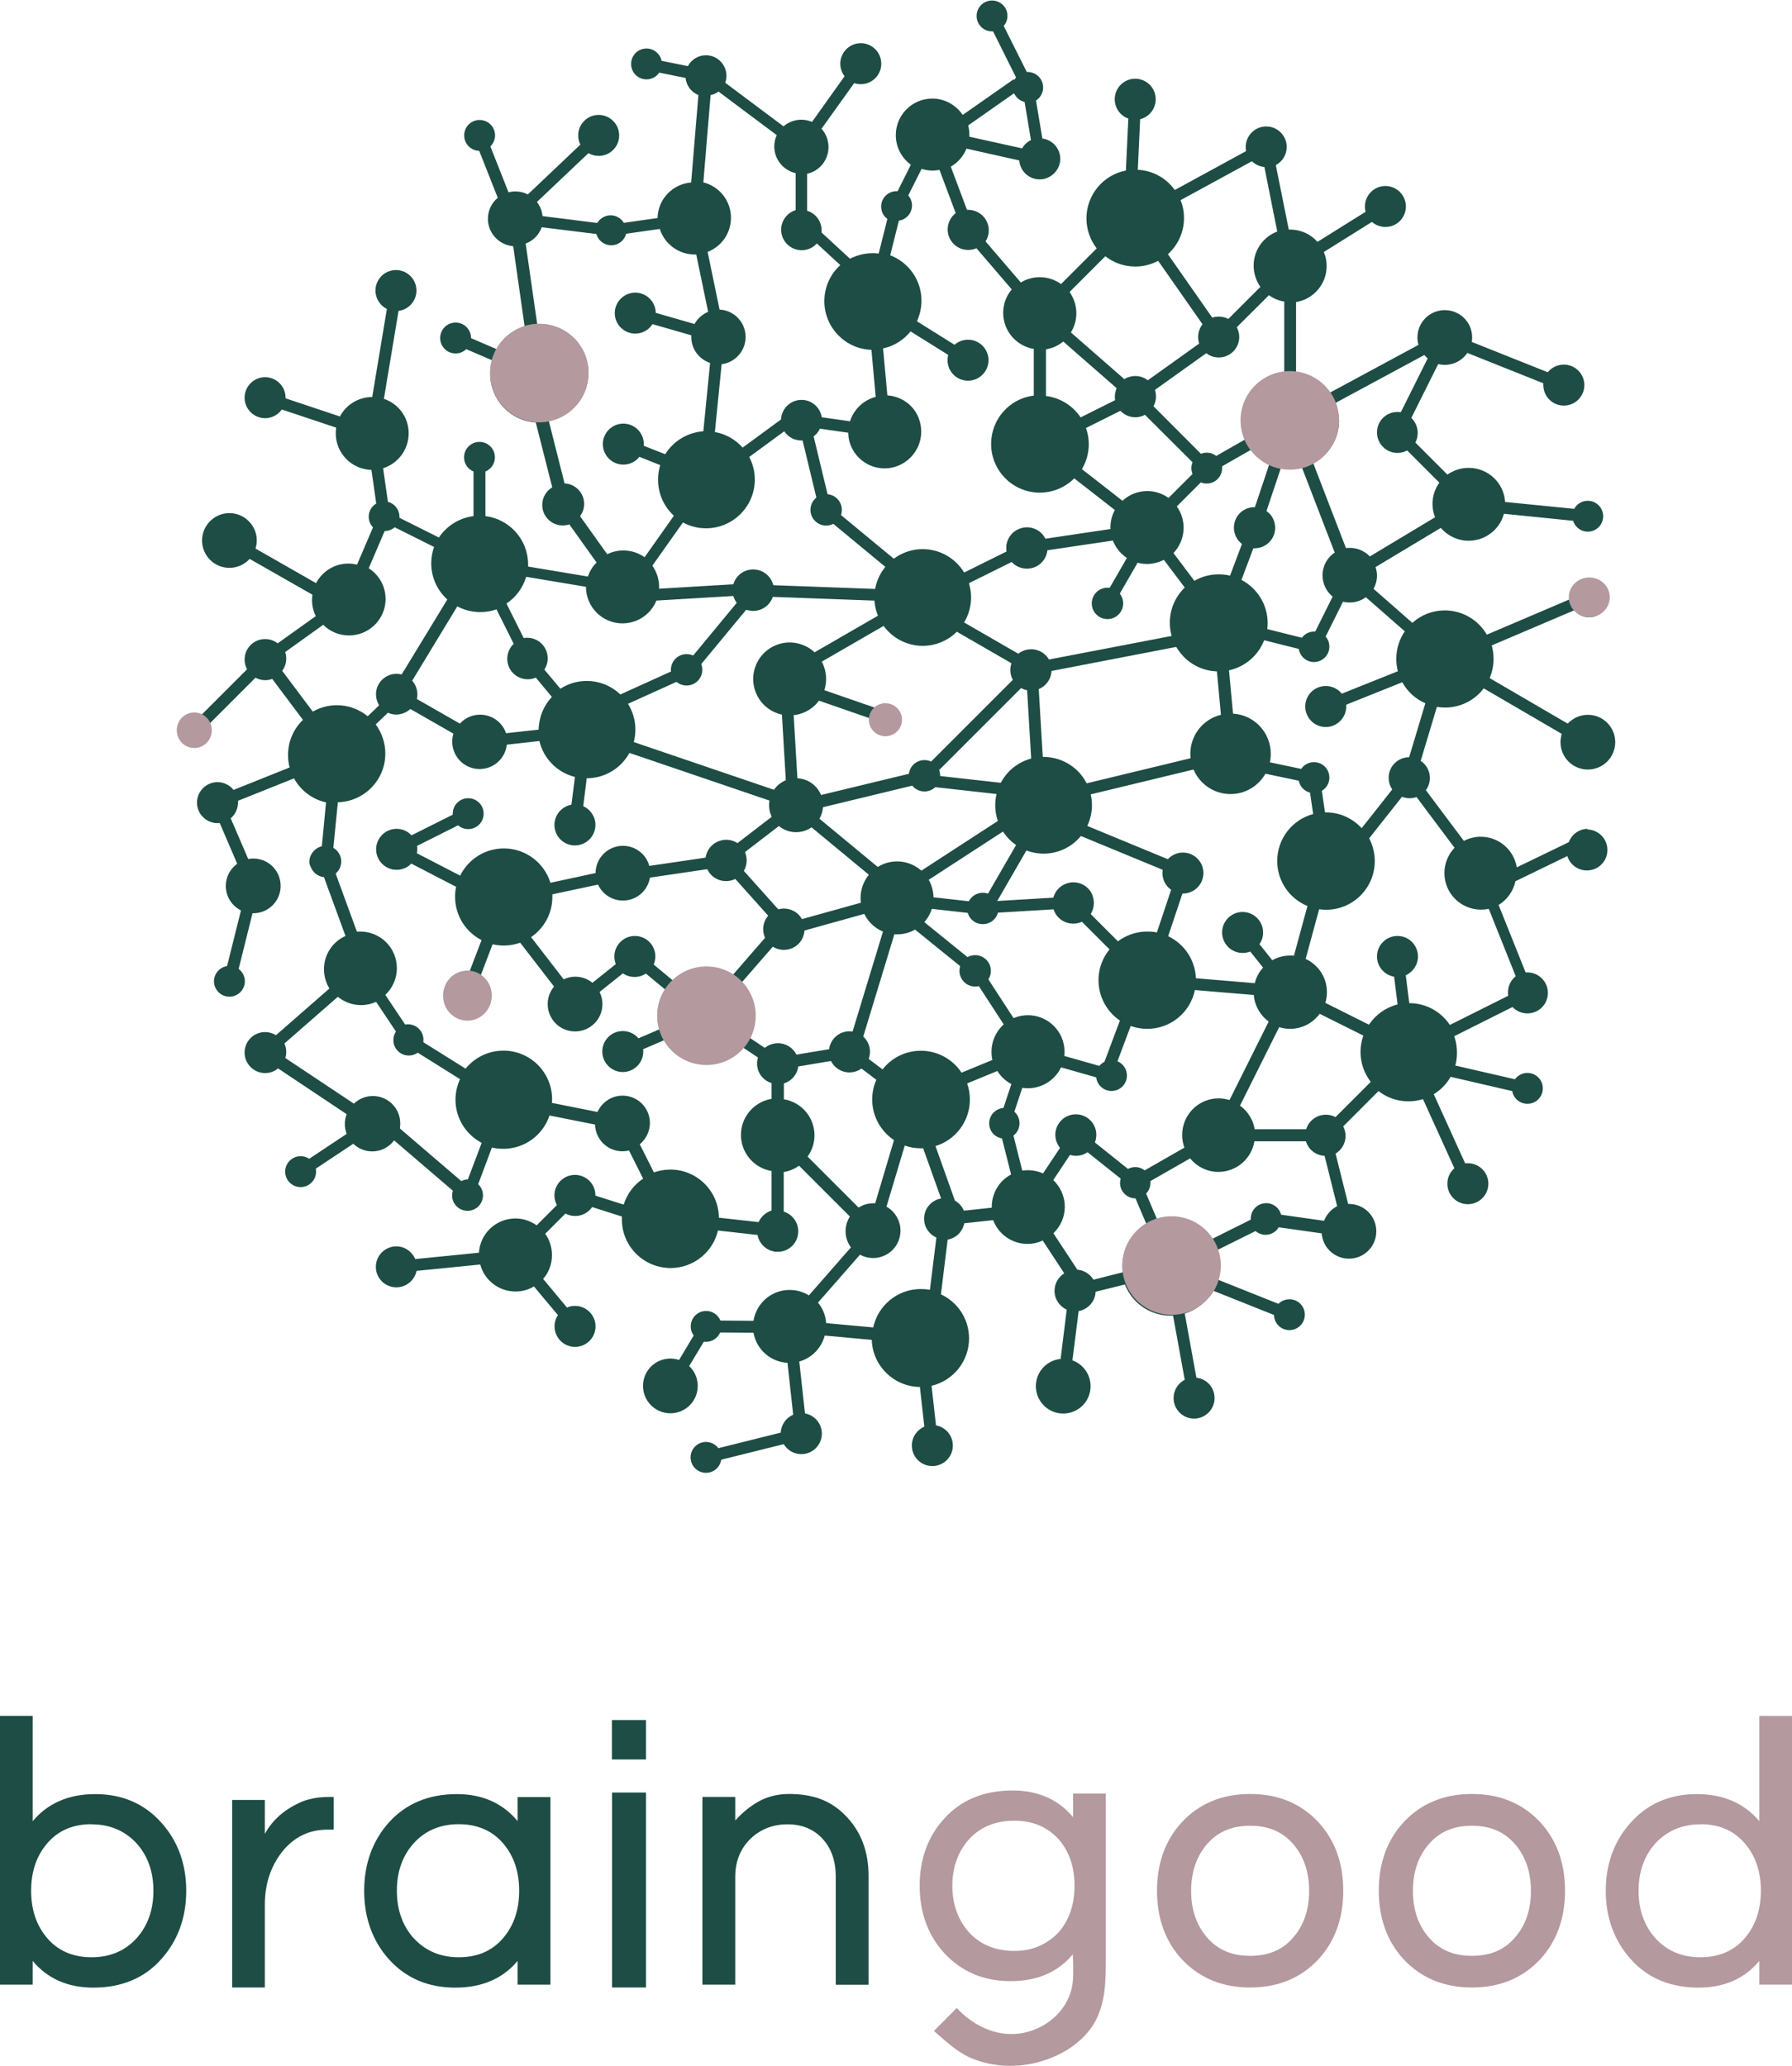 <svg viewBox="0 0 138.17 159.27" xmlns="http://www.w3.org/2000/svg" data-name="Layer 1" id="Layer_1">
  <defs>
    <style>
      .cls-1 {
        fill: #b4999e;
      }

      .cls-2 {
        fill: #1d4d44;
      }
    </style>
  </defs>
  <path d="M116.86,75.27c-.36.29-.59.74-.59,1.24,0,.09,0,.18.02.26l-4.5,2.25c-.67-1.01-1.82-1.68-3.13-1.68h0l-.27-2.15c.55-.25.94-.8.94-1.45,0-.88-.71-1.58-1.58-1.58s-1.58.71-1.58,1.58c0,.78.57,1.43,1.32,1.56l.27,2.14c-.92.23-1.7.8-2.21,1.56l-3.36-1.68c.08-.26.12-.54.12-.83,0-1.14-.67-2.11-1.64-2.56l1.04-3.83c.17.02.35.04.54.04,2.07,0,3.75-1.68,3.75-3.75,0-.63-.16-1.23-.43-1.76l2.53-3.2c.18.07.37.11.58.11.19,0,.37-.03.54-.09l2.93,3.91c-.48.51-.78,1.19-.78,1.95,0,1.56,1.26,2.82,2.82,2.82.21,0,.41-.02.6-.06l2.08,5.2ZM102.98,86.13c-.22-.12-.48-.19-.75-.19-.71,0-1.32.47-1.52,1.12h-3.97c-.12-.75-.54-1.39-1.13-1.82l3.02-6.05c.26.08.54.13.84.13.94,0,1.77-.46,2.28-1.16l3.37,1.68c-.14.39-.22.81-.22,1.26,0,.87.3,1.67.79,2.31l-2.72,2.72ZM103.12,92.98c-.47.24-.84.65-1.03,1.14l-3.31-.47c-.13-.51-.59-.89-1.15-.89-.66,0-1.19.53-1.19,1.19,0,.02,0,.05,0,.08l-3.04,1.52c-.67-1.01-1.82-1.68-3.13-1.68-.36,0-.71.05-1.05.15l-.85-2c.21-.21.33-.5.33-.82,0-.05,0-.1,0-.14l3.06-1.75c.52.63,1.31,1.04,2.18,1.04,1.4,0,2.56-1.02,2.78-2.36h3.97c.19.63.76,1.09,1.44,1.12l.97,3.88ZM86.54,97.63c0,.16,0,.31.03.46l-2.26.57c-.26-.43-.72-.73-1.24-.77l-1.85-2.81c.54-.51.88-1.24.88-2.04s-.34-1.54-.89-2.06l1.29-1.94c.14.04.3.07.46.07.33,0,.64-.1.89-.28l2.56,2.04c-.03.1-.05.21-.05.33,0,.66.53,1.19,1.19,1.19h0l.85,2c-1.11.65-1.86,1.86-1.86,3.24M80.43,90.47c-.35-.16-.75-.25-1.16-.25-.15,0-.3.01-.45.03l-.68-2.7c.29-.22.47-.56.47-.95,0-.36-.16-.68-.4-.89l.61-1.84c.14.02.29.03.44.03,1.12,0,2.1-.66,2.55-1.61l2.71.77c.07.59.57,1.05,1.18,1.05.66,0,1.19-.53,1.19-1.19,0-.5-.3-.92-.73-1.1l1.02-2.72c.4.14.83.22,1.28.22,1.81,0,3.32-1.28,3.67-2.99l4.54.38c.07.84.51,1.58,1.15,2.05l-3.02,6.05c-.26-.08-.54-.13-.84-.13-1.55,0-2.81,1.26-2.81,2.82,0,.35.06.67.17.98l-3.06,1.75c-.2-.15-.45-.25-.72-.25-.21,0-.4.05-.57.14l-2.55-2.04c.07-.18.11-.38.11-.59,0-.88-.71-1.58-1.58-1.58s-1.58.71-1.58,1.58c0,.38.14.73.36,1.01l-1.29,1.94ZM77.26,87.78l.7,2.77c-.89.47-1.49,1.41-1.49,2.49v.07l-2.15.23c-.14-.33-.38-.6-.69-.77l-1.5-4.21c1.54-.47,2.65-1.9,2.65-3.59,0-.43-.07-.85-.21-1.24l2.33-.96c.26.43.64.77,1.08,1.01l-.61,1.84c-.61.05-1.1.56-1.1,1.18s.44,1.09,1.01,1.17M72.2,95.4l-.5,4.04c-.23-.04-.46-.06-.7-.06-1.8,0-3.31,1.27-3.67,2.96l-3.63-.33c-.04-.6-.27-1.15-.63-1.58l3.24-3.7c.3.17.65.26,1.01.26,1.17,0,2.11-.94,2.11-2.11,0-.79-.44-1.49-1.08-1.85l1.41-4.71c.39.14.81.21,1.24.21.06,0,.12,0,.18,0l1.38,3.87c-.75.13-1.31.78-1.31,1.56,0,.65.39,1.2.94,1.45M62.27,89.17c.33-.46.53-1.03.53-1.64,0-1.4-1.02-2.56-2.36-2.78v-1.22c.59-.18,1.03-.69,1.11-1.31l2.52-.42c.26.52.8.88,1.42.88.35,0,.67-.11.93-.3l1.15.87c-.21.47-.32.98-.32,1.52,0,1.31.67,2.45,1.68,3.13l-1.45,4.87s-.1,0-.15,0c-.42,0-.8.12-1.13.33l-3.93-3.93ZM59.98,80.43c-.38,0-.73.13-1.01.36l-1.15-.77c.26-.51.4-1.08.4-1.68,0-2.07-1.68-3.76-3.76-3.76-.99,0-1.89.39-2.57,1.02l-1.49-1.24c.08-.19.13-.4.13-.62,0-.88-.71-1.58-1.58-1.58s-1.58.71-1.58,1.58c0,.21.04.41.11.59l-1.8,1.44c-.36-.29-.82-.47-1.32-.47-.32,0-.62.07-.9.2l-2.51-3.25c.99-.68,1.64-1.81,1.64-3.1,0-.07,0-.13,0-.2l3.52-.75c.33.73,1.07,1.23,1.92,1.23,1.17,0,2.11-.94,2.11-2.11s-.94-2.11-2.11-2.11-2.1.94-2.11,2.1l-3.48.75c-.47-1.53-1.9-2.65-3.59-2.65-1.48,0-2.76.86-3.37,2.1l-3.34-1.73c.02-.09.03-.19.03-.29,0-.09,0-.18-.02-.27l3.17-1.59c.21.18.48.29.78.29.66,0,1.19-.53,1.19-1.19s-.53-1.19-1.19-1.19-1.19.53-1.19,1.19c0,.03,0,.05,0,.08l-3.18,1.59c-.29-.31-.7-.5-1.15-.5-.87,0-1.58.71-1.58,1.58s.71,1.58,1.58,1.58c.45,0,.85-.18,1.13-.48l3.46,1.79c-.06.25-.08.51-.08.77,0,1.46.83,2.72,2.04,3.34l-.93,2.43s-.07,0-.11,0c-.88,0-1.58.71-1.58,1.58s.71,1.58,1.58,1.58,1.58-.71,1.58-1.58c0-.51-.24-.96-.62-1.25l.93-2.44c.27.06.56.1.85.1.45,0,.88-.08,1.28-.22l2.61,3.38c-.31.37-.49.84-.49,1.35,0,1.17.94,2.11,2.11,2.11s2.11-.94,2.11-2.11c0-.33-.08-.65-.22-.93l1.8-1.44c.25.18.56.28.9.28s.62-.1.87-.26l1.49,1.23c-.38.59-.6,1.28-.6,2.03,0,.36.05.71.15,1.04l-1.61.69c-.29-.34-.73-.56-1.21-.56-.88,0-1.58.71-1.58,1.58s.71,1.58,1.58,1.58,1.58-.71,1.58-1.58c0-.06,0-.12-.01-.18l1.61-.69c.65,1.11,1.86,1.86,3.24,1.86,1.14,0,2.16-.51,2.85-1.3l1.15.77c-.04.15-.07.3-.07.46,0,.71.47,1.32,1.12,1.51v1.22c-1.34.22-2.36,1.38-2.36,2.78s1.02,2.56,2.36,2.78v3.05c-.45.14-.81.47-1,.89l-3.06-.34c-.02-2.06-1.69-3.71-3.75-3.71-.44,0-.86.08-1.26.22l-1.09-2.17c.47-.39.78-.98.78-1.64,0-1.17-.94-2.11-2.11-2.11-.86,0-1.6.52-1.93,1.26l-3.51-.7c0-.09.01-.19.01-.28,0-2.07-1.68-3.75-3.75-3.75-1.18,0-2.23.54-2.92,1.39l-3.26-2.04c0-.06.01-.13.01-.19,0-.66-.53-1.19-1.19-1.19-.07,0-.15,0-.22.02l-1.53-2.29c.55-.52.89-1.24.89-2.06,0-1.56-1.26-2.82-2.82-2.82-.09,0-.18,0-.26.01l-1.68-4.59c.23-.22.38-.53.38-.87,0-.41-.2-.77-.52-.98l.35-3.54c2.03-.05,3.66-1.71,3.66-3.75,0-.84-.28-1.62-.74-2.25l.94-.9c.2.09.41.14.64.14.42,0,.81-.17,1.09-.43l3.32,1.9c-.06.2-.09.41-.09.62,0,1.17.95,2.11,2.11,2.11,1.09,0,1.98-.82,2.1-1.88l2.51-.28c.32,1.36,1.38,2.43,2.74,2.77l-.27,2.14c-.74.13-1.31.78-1.31,1.56,0,.88.71,1.58,1.58,1.58s1.58-.71,1.58-1.58c0-.65-.39-1.2-.94-1.45l.27-2.15h0c2.07,0,3.75-1.68,3.75-3.75s-1.68-3.75-3.75-3.75c-.75,0-1.45.22-2.03.6l-1.24-1.48c.17-.25.26-.55.26-.87,0-.88-.71-1.58-1.58-1.58-.09,0-.18,0-.27.02l-1.33-2.66c.73-.48,1.27-1.21,1.52-2.06l4.61.77h0c0,1.56,1.26,2.82,2.82,2.82s2.82-1.26,2.82-2.82c0-.61-.2-1.17-.52-1.63l2.36-3.33c.53.29,1.13.45,1.78.45,2.07,0,3.76-1.68,3.76-3.76,0-.63-.16-1.22-.43-1.74l2.7-1.98c.28.43.77.71,1.32.71.63,0,1.18-.37,1.43-.91l2.18.31c.03,1.53,1.28,2.75,2.81,2.75s2.82-1.26,2.82-2.82-1.15-2.7-2.61-2.81l-.33-3.62c.85-.18,1.59-.65,2.12-1.31l2.9,1.81c-.03.13-.05.27-.05.41,0,.88.71,1.58,1.58,1.58s1.58-.71,1.58-1.58-.71-1.58-1.58-1.58c-.4,0-.76.15-1.04.39l-2.9-1.81c.22-.48.35-1.02.35-1.59,0-1.6-1-2.96-2.41-3.5l.67-2.67c.57-.08,1.01-.58,1.01-1.17,0-.3-.11-.57-.29-.77l1.03-2.05c.26.08.54.13.83.13.18,0,.37-.02.55-.05l1.25,3.33c-.38.29-.62.75-.62,1.26,0,.88.71,1.58,1.58,1.58.23,0,.44-.05.64-.13l2.72,3.17c-.41.49-.66,1.12-.66,1.81,0,1.4,1.02,2.56,2.36,2.78v3.6c-1.86.22-3.29,1.81-3.29,3.73,0,2.07,1.68,3.75,3.75,3.75,1.04,0,1.98-.42,2.66-1.1l3.13,2.44c-.22.4-.34.86-.34,1.34,0,1.56,1.26,2.82,2.82,2.82.47,0,.91-.12,1.3-.32l1.61,2.14c-.71.69-1.15,1.64-1.15,2.71,0,2.03,1.62,3.69,3.63,3.75l.31,3.35c-1.36.33-2.36,1.55-2.36,3.01,0,1.71,1.39,3.1,3.1,3.1,1.15,0,2.16-.63,2.69-1.57l2.57.54c.09.45.43.81.87.92l.24,1.65c-1.6.43-2.77,1.89-2.77,3.62,0,1.57.96,2.91,2.33,3.47l-1.04,3.83c-.09-.01-.19-.01-.29-.01-.5,0-.97.13-1.38.36l-.99-1.24c.18-.25.28-.56.28-.9,0-.87-.71-1.58-1.58-1.58s-1.58.71-1.58,1.58.71,1.58,1.58,1.58c.21,0,.41-.04.59-.11l.99,1.24c-.31.34-.53.74-.64,1.2l-4.54-.38c-.06-1.43-.91-2.66-2.14-3.24l1.1-3.29h.04c.87,0,1.58-.71,1.58-1.58s-.71-1.58-1.58-1.58-1.58.71-1.58,1.58c0,.53.26,1.01.67,1.29l-1.1,3.29c-.24-.05-.49-.07-.74-.07-2.07,0-3.76,1.68-3.76,3.75,0,1.3.66,2.44,1.65,3.11l-1.19,3.18c-.15.08-.28.18-.39.32l-2.71-.77c.01-.11.02-.21.02-.32,0-1.56-1.26-2.82-2.82-2.82s-2.81,1.26-2.81,2.82c0,.22.02.43.07.63l-2.38.98c-.67-1.02-1.83-1.69-3.14-1.69-1.2,0-2.27.56-2.95,1.44l-1.07-.81c.06-.17.1-.36.1-.55,0-.88-.71-1.58-1.58-1.58-.81,0-1.47.6-1.57,1.38l-2.52.42c-.26-.52-.8-.88-1.42-.88M36.06,90.93c-.17,0-.34.05-.49.13l-4.74-4.06c.02-.13.03-.25.03-.39,0-1.17-.94-2.11-2.11-2.11-.57,0-1.08.22-1.46.59l-5.29-3.52c.05-.15.07-.3.07-.46,0-.24-.05-.46-.14-.66l4.12-3.6c.49.4,1.11.64,1.79.64.41,0,.81-.09,1.16-.25l1.53,2.29c-.13.19-.2.41-.2.66,0,.65.53,1.19,1.19,1.19.26,0,.49-.08.69-.22l3.26,2.04c-.22.48-.35,1.02-.35,1.58,0,1.45.82,2.7,2.02,3.33l-1.07,2.83ZM24.13,54.88l-2.37-3.16c.19-.26.31-.59.31-.94,0-.18-.03-.35-.08-.51l2.93-2.1c.51.51,1.21.82,1.99.82,1.56,0,2.82-1.26,2.82-2.81,0-1-.52-1.87-1.3-2.37l1.23-2.87h0c.3,0,.57-.11.77-.29l3.04,1.52c-.14.39-.22.81-.22,1.26,0,1.11.48,2.1,1.24,2.79l-3.52,5.78c-.13-.03-.26-.05-.4-.05-.87,0-1.58.71-1.58,1.58,0,.31.09.6.24.85l-.88.84c-.65-.53-1.47-.85-2.37-.85-.68,0-1.32.18-1.87.5M37.02,47.19c.44,0,.86-.07,1.26-.21l1.33,2.66c-.31.29-.5.7-.5,1.15,0,.88.71,1.58,1.58,1.58.22,0,.43-.04.62-.13l1.24,1.49c-.62.66-1,1.55-1.02,2.52l-2.51.28c-.28-.83-1.07-1.43-2-1.43-.62,0-1.18.26-1.56.69l-3.32-1.9c.03-.11.04-.23.04-.35,0-.41-.15-.78-.4-1.06l3.48-5.73c.53.28,1.13.44,1.77.44M44.71,39.81c.21-.26.33-.6.33-.96,0-.85-.67-1.54-1.51-1.58l-1.22-4.83c1.74-.32,3.06-1.85,3.06-3.69,0-2.07-1.68-3.76-3.75-3.76-.07,0-.13,0-.2,0l-.89-6.21c.58-.22,1.03-.68,1.24-1.26l4.21.52c.14.5.6.87,1.15.87s1.02-.38,1.15-.89l2.59-.37c.36,1.14,1.43,1.97,2.69,1.97.04,0,.07,0,.12,0l.92,4.42c-.45.19-.82.52-1.05.94l-2.99-.86c-.01-.86-.72-1.56-1.58-1.56s-1.58.71-1.58,1.58.71,1.58,1.58,1.58c.56,0,1.05-.29,1.33-.73l2.99.86s0,.08,0,.13c0,.93.61,1.73,1.45,2l-.52,5.27c-1.24.09-2.32.77-2.94,1.77l-1.65-.65s0-.09,0-.13c0-.88-.71-1.58-1.58-1.58s-1.58.71-1.58,1.58.71,1.58,1.58,1.58c.5,0,.95-.23,1.24-.6l1.61.64c-.12.36-.17.74-.17,1.13,0,1.1.47,2.09,1.22,2.77l-2.26,3.2c-.46-.33-1.03-.52-1.64-.52-.44,0-.87.1-1.24.29l-2.1-2.94ZM54.8,7.33c.22-.05.43-.14.6-.27l4.49,3.36c-.12.26-.19.56-.19.87,0,1.01.71,1.85,1.65,2.06v2.85c-.65.2-1.12.8-1.12,1.51,0,.88.71,1.58,1.58,1.58.47,0,.89-.2,1.17-.52l1.81,1.67c-.76.69-1.23,1.68-1.23,2.78,0,2.03,1.62,3.69,3.63,3.75l.33,3.63c-.94.24-1.69.96-1.98,1.88l-2.18-.31c-.12-.76-.77-1.34-1.56-1.34-.85,0-1.54.67-1.58,1.51l-2.96,2.17c-.55-.62-1.29-1.05-2.14-1.2l.52-5.23c1.04-.13,1.85-1.02,1.85-2.1,0-1.13-.89-2.06-2.01-2.11l-.92-4.45c1.06-.41,1.8-1.43,1.8-2.63,0-1.32-.9-2.42-2.13-2.73l.56-6.74ZM80.65,26.93c.5-.08.96-.29,1.33-.6l4.12,3.6c-.09.2-.14.42-.14.65,0,.09,0,.18.02.27l-2.66,1.33c-.59-.89-1.56-1.51-2.67-1.65v-3.6ZM85.23,19.76c.64.5,1.44.79,2.31.79.63,0,1.23-.16,1.76-.44l3.42,4.89c-.21.27-.34.61-.34.98,0,.18.03.35.08.51l-3.96,2.83c-.27-.21-.6-.33-.97-.33-.31,0-.6.09-.84.24l-4.12-3.6c.27-.43.42-.94.42-1.48,0-.61-.2-1.18-.52-1.64l2.75-2.75ZM91.29,16.81c0-.49-.09-.95-.26-1.38l5.5-3c.25.25.59.41.96.45l.99,4.97c-1.06.4-1.82,1.43-1.82,2.63,0,.61.2,1.18.52,1.64l-2.47,2.47c-.22-.12-.48-.18-.75-.18-.17,0-.34.03-.49.08l-3.42-4.89c.76-.69,1.24-1.68,1.24-2.79M99.02,28.69c-1.85.23-3.29,1.81-3.29,3.73,0,.52.1,1,.29,1.45l-2.24,1.28c-.2-.15-.45-.25-.73-.25-.16,0-.31.03-.45.09l-3.66-3.67c.12-.22.19-.48.19-.75,0-.18-.03-.35-.08-.51l3.96-2.83c.26.21.6.33.96.33.88,0,1.58-.71,1.58-1.58,0-.27-.07-.52-.19-.75l2.48-2.47c.35.25.74.42,1.18.49v5.43ZM99.48,36.17c.31,0,.62-.04.91-.11l2.52,6.54c-.57.38-.94,1.03-.94,1.76,0,.66.31,1.25.78,1.64l-1.34,2.69s-.05,0-.08,0c-.39,0-.74.19-.95.48l-2.67-.67c.02-.15.03-.3.03-.46,0-1.45-.82-2.7-2.02-3.33l.92-2.44s.07,0,.1,0c.88,0,1.58-.71,1.58-1.58,0-.54-.26-1.01-.67-1.29l1.1-3.29c.24.05.49.07.74.07M103.23,32.42c0-.48-.09-.94-.25-1.36l6.84-3.69c.08.09.17.18.26.26l-2.07,4.15c-.09-.01-.17-.02-.26-.02-.88,0-1.58.71-1.58,1.58s.71,1.58,1.58,1.58c.27,0,.52-.07.75-.19l2.48,2.48c-.33.46-.53,1.03-.53,1.64,0,.36.07.71.2,1.03l-5.03,3.02c-.39-.4-.93-.66-1.53-.66-.1,0-.21,0-.31.02l-2.52-6.54c1.18-.63,1.99-1.88,1.99-3.31M90.74,39.04l1.85-1.85c.14.06.29.09.45.09.66,0,1.19-.53,1.19-1.19,0-.05,0-.1,0-.14l2.24-1.28c.36.48.84.88,1.39,1.14l-1.1,3.29s-.03,0-.04,0c-.88,0-1.58.71-1.58,1.58,0,.51.24.97.62,1.26l-.92,2.44c-.28-.07-.58-.1-.88-.1-.68,0-1.32.18-1.87.5l-1.61-2.14c.48-.51.78-1.19.78-1.95,0-.61-.19-1.18-.52-1.64M83.73,33l2.66-1.33c.29.31.7.5,1.15.5.27,0,.52-.07.74-.19l3.67,3.66c-.06.14-.09.29-.09.45s.03.31.09.45l-1.85,1.85c-.46-.33-1.03-.53-1.64-.53-.74,0-1.41.28-1.91.75l-3.13-2.44c.33-.56.53-1.22.53-1.92,0-.44-.08-.86-.22-1.26M108.31,48.68c-.41.6-.65,1.32-.65,2.11,0,.33.04.65.12.96l-4.32,1.73c-.29-.36-.74-.59-1.24-.59-.88,0-1.58.71-1.58,1.58s.71,1.58,1.58,1.58,1.58-.71,1.58-1.58c0-.05,0-.09,0-.14l4.32-1.73c.4.72,1.02,1.29,1.78,1.62l-1.25,4.16c-.87,0-1.58.71-1.58,1.58,0,.34.1.65.28.9l-2.36,2.99c-.69-.75-1.67-1.22-2.76-1.22-.02,0-.05,0-.07,0l-.24-1.66c.35-.21.58-.59.58-1.02,0-.66-.53-1.19-1.19-1.19-.41,0-.77.2-.98.52l-2.42-.51c.05-.21.07-.43.07-.66,0-1.65-1.29-3-2.91-3.09l-.31-3.34c1.24-.27,2.26-1.15,2.71-2.32l2.67.67c.09.57.58,1.01,1.17,1.01.66,0,1.19-.53,1.19-1.19,0-.29-.11-.57-.29-.77l1.34-2.69c.16.04.33.06.51.06.47,0,.9-.15,1.25-.41l2.99,2.62ZM78.19,7.19c.15.33.45.59.81.67l.49,2.94c-.29.14-.52.36-.68.64l-4.07-.9c0-.05,0-.1,0-.16,0-.24-.03-.48-.09-.71l3.54-2.48ZM122.44,63.9c-.68,0-1.26.43-1.48,1.03l-4.01,1.94c-.22-1.34-1.38-2.36-2.78-2.36-.47,0-.91.12-1.3.32l-2.93-3.91c.19-.26.31-.59.31-.94,0-.55-.28-1.04-.71-1.32l1.25-4.16c.21.03.41.05.63.05,1.22,0,2.3-.58,2.98-1.48l6.02,3.51c-.06.2-.1.42-.1.64,0,1.17.95,2.11,2.11,2.11s2.11-.94,2.11-2.11-.94-2.11-2.11-2.11c-.61,0-1.16.26-1.55.68l-6.02-3.51c.19-.46.3-.96.3-1.48,0-.36-.05-.71-.14-1.04l6.36-2.71c.28.32.68.54,1.14.54.83,0,1.51-.68,1.51-1.51s-.68-1.51-1.51-1.51-1.51.67-1.51,1.51c0,.04.01.08.01.13l-6.38,2.72c-.65-1.12-1.86-1.87-3.24-1.87-.96,0-1.84.36-2.5.96l-2.99-2.62c.16-.3.26-.65.26-1.01,0-.23-.04-.46-.11-.67l5.03-3.02c.52.6,1.29.99,2.15.99,1.3,0,2.4-.88,2.72-2.08l5.33.54c.15.48.6.84,1.13.84.66,0,1.19-.53,1.19-1.19s-.53-1.19-1.19-1.19c-.45,0-.84.25-1.04.62l-5.33-.53c-.09-1.47-1.31-2.63-2.81-2.63-.61,0-1.18.2-1.64.52l-2.47-2.47c.12-.22.18-.48.18-.75,0-.45-.19-.86-.49-1.15l2.07-4.15c.16.04.33.06.51.06.72,0,1.36-.36,1.74-.92l5.86,2.34s0,.09,0,.14c0,.88.71,1.58,1.58,1.58s1.58-.71,1.58-1.58-.71-1.58-1.58-1.58c-.5,0-.95.23-1.24.59l-5.86-2.34c.02-.11.03-.22.03-.34,0-1.17-.94-2.11-2.11-2.11s-2.11.94-2.11,2.11c0,.2.03.39.08.57l-6.84,3.69c-.6-.84-1.53-1.42-2.6-1.56v-5.43c1.34-.22,2.36-1.38,2.36-2.78,0-.38-.07-.75-.22-1.08l3.71-2.32c.28.24.65.39,1.04.39.88,0,1.58-.71,1.58-1.58s-.71-1.58-1.58-1.58-1.58.71-1.58,1.58c0,.14.02.28.05.41l-3.71,2.32c-.51-.59-1.27-.95-2.11-.95h-.1l-1-4.97c.5-.27.84-.79.84-1.4,0-.88-.71-1.58-1.58-1.58s-1.58.71-1.58,1.58c0,.11.01.22.03.32l-5.5,3c-.64-.9-1.67-1.5-2.85-1.56l.18-3.9c.69-.17,1.2-.79,1.2-1.54,0-.87-.71-1.58-1.58-1.58s-1.58.71-1.58,1.58c0,.69.44,1.28,1.05,1.49l-.19,4.01c-1.73.33-3.04,1.86-3.04,3.69,0,.87.3,1.67.79,2.31l-2.75,2.75c-.46-.33-1.03-.53-1.64-.53-.53,0-1.03.15-1.46.41l-2.72-3.17c.16-.24.25-.54.25-.85,0-.87-.71-1.58-1.58-1.58-.03,0-.07,0-.1,0l-1.25-3.33c.54-.31.97-.8,1.21-1.39l4.07.91c.06.82.74,1.46,1.58,1.46s1.58-.71,1.58-1.58c0-.81-.6-1.47-1.38-1.57l-.49-2.93c.33-.21.55-.58.55-1.01,0-.65-.53-1.19-1.19-1.19h-.07l-1.78-3.55c.18-.21.29-.48.29-.77,0-.66-.53-1.19-1.19-1.19s-1.19.53-1.19,1.19.53,1.19,1.19,1.19c.03,0,.05,0,.08,0l1.77,3.55c-.05.06-.1.13-.14.2l-.04-.06-3.93,2.75c-.51-.75-1.37-1.26-2.34-1.26-1.56,0-2.82,1.26-2.82,2.82,0,.94.46,1.77,1.16,2.28l-1.02,2.04s-.05,0-.08,0c-.66,0-1.19.53-1.19,1.19,0,.39.19.74.48.95l-.67,2.67c-.15-.02-.31-.03-.46-.03-.63,0-1.23.16-1.75.43l-2.19-2.02c0-.06,0-.11,0-.17,0-.71-.47-1.32-1.12-1.51v-2.85c.95-.21,1.65-1.05,1.65-2.06,0-.54-.2-1.04-.54-1.41l2.52-3.52c.16.05.33.08.51.08.88,0,1.58-.71,1.58-1.58s-.71-1.58-1.58-1.58-1.58.71-1.58,1.58c0,.36.12.7.33.97l-2.51,3.52c-.25-.11-.53-.17-.82-.17-.53,0-1.01.19-1.38.51l-4.49-3.36c.06-.17.09-.35.09-.54,0-.87-.71-1.58-1.58-1.58-.6,0-1.13.34-1.39.84l-2.03-.41c-.11-.54-.59-.95-1.16-.95-.66,0-1.19.53-1.19,1.19s.53,1.19,1.19,1.19c.41,0,.77-.21.98-.52l2.03.41c.06.6.45,1.1.99,1.32l-.56,6.74c-1.43.11-2.56,1.29-2.59,2.74l-2.6.37c-.21-.35-.59-.58-1.02-.58s-.82.24-1.03.59l-4.22-.53c-.04-.41-.19-.78-.43-1.09l3.97-3.76c.23.13.5.21.79.21.88,0,1.58-.71,1.58-1.58s-.71-1.58-1.58-1.58-1.58.71-1.58,1.58c0,.25.06.5.17.71l-4.05,3.84c-.29-.15-.61-.23-.96-.23-.18,0-.36.02-.53.07l-1.4-3.54c.22-.22.36-.52.36-.85,0-.66-.53-1.19-1.19-1.19s-1.19.53-1.19,1.19.52,1.17,1.16,1.19l1.43,3.62c-.47.39-.76.97-.76,1.62,0,1.11.86,2.02,1.95,2.11l.89,6.25c-.91.28-1.67.89-2.14,1.7l-2-.86h0c0-.67-.53-1.2-1.19-1.2s-1.19.53-1.19,1.19.53,1.19,1.19,1.19c.32,0,.61-.13.82-.33l2,.86c-.1.33-.15.69-.15,1.05,0,1.99,1.55,3.62,3.51,3.74l1.27,5c-.46.28-.77.78-.77,1.36,0,.88.71,1.58,1.58,1.58.18,0,.35-.03.51-.08l2.1,2.94c-.3.3-.54.67-.67,1.08l-4.61-.77c0-.05,0-.11,0-.16,0-1.92-1.44-3.5-3.29-3.73v-3.44c.43-.18.73-.6.73-1.09,0-.66-.53-1.19-1.19-1.19s-1.19.53-1.19,1.19c0,.49.3.92.73,1.09v3.44c-1.11.14-2.07.76-2.67,1.65l-3.04-1.52s0-.05,0-.08c0-.55-.38-1.02-.89-1.15l-.37-2.59c1.14-.36,1.97-1.43,1.97-2.69s-.8-2.29-1.91-2.66l1.13-6.78c.78-.1,1.38-.77,1.38-1.57,0-.88-.71-1.58-1.58-1.58s-1.58.71-1.58,1.58c0,.62.36,1.16.88,1.42l-1.13,6.79h0c-1.08,0-2.02.61-2.49,1.5l-4.19-1.4s0-.03,0-.05c0-.87-.71-1.58-1.58-1.58s-1.58.71-1.58,1.58.71,1.58,1.58,1.58c.53,0,1-.26,1.29-.67l4.19,1.4c-.02.14-.03.29-.03.44,0,1.54,1.23,2.78,2.75,2.82l.37,2.59c-.35.21-.58.59-.58,1.02,0,.32.13.61.33.82l-1.23,2.87c-.22-.05-.44-.08-.67-.08-1.08,0-2.02.61-2.49,1.51l-4.67-2.67c.06-.2.1-.4.1-.62,0-1.16-.95-2.11-2.11-2.11s-2.11.95-2.11,2.11.94,2.11,2.11,2.11c.62,0,1.18-.27,1.56-.69l4.84,2.76c-.02.14-.03.27-.03.41,0,.44.1.87.29,1.24l-2.94,2.1c-.27-.21-.6-.33-.97-.33-.88,0-1.58.71-1.58,1.58,0,.27.07.52.19.75l-3.66,3.66c-.14-.05-.29-.09-.45-.09-.66,0-1.19.53-1.19,1.19s.53,1.19,1.19,1.19,1.19-.53,1.19-1.19c0-.16-.03-.31-.09-.45l3.66-3.66c.22.12.48.19.75.19.19,0,.37-.03.54-.1l2.37,3.16c-.71.68-1.15,1.64-1.15,2.71,0,.33.04.65.12.96l-4.32,1.73c-.29-.36-.74-.6-1.24-.6-.87,0-1.58.71-1.58,1.58s.71,1.58,1.58,1.58c.06,0,.12,0,.17-.01l1.35,3.14c-.53.39-.88,1.01-.88,1.71,0,.83.47,1.54,1.17,1.89l-1.07,4.29c-.57.09-1.01.58-1.01,1.17,0,.66.53,1.19,1.19,1.19s1.19-.53,1.19-1.19c0-.39-.19-.73-.48-.95l1.07-4.29h.06c1.16,0,2.11-.94,2.11-2.11s-.94-2.11-2.11-2.11c-.13,0-.26.01-.39.04l-1.35-3.14c.34-.29.56-.73.56-1.21,0-.05,0-.09,0-.14l4.32-1.73c.51.93,1.41,1.62,2.47,1.85l-.33,3.44c-.55.11-.96.59-.96,1.16,0,.5.68.92,1.11,1.1l.2.56,1.48,4.04c-.98.44-1.66,1.42-1.66,2.57,0,.55.16,1.05.42,1.48l-4.12,3.6c-.24-.15-.53-.24-.84-.24-.88,0-1.58.71-1.58,1.58s.71,1.58,1.58,1.58c.38,0,.73-.13,1-.36l5.29,3.53c-.09.24-.14.49-.14.76s.05.52.14.76l-2.89,1.92c-.19-.13-.41-.2-.66-.2-.66,0-1.19.53-1.19,1.19s.53,1.19,1.19,1.19,1.19-.53,1.19-1.19c0-.08,0-.15-.02-.23l2.89-1.92c.38.36.89.59,1.46.59.69,0,1.3-.33,1.69-.85l4.53,3.88c-.04.12-.06.24-.06.36,0,.66.53,1.19,1.19,1.19s1.19-.53,1.19-1.19c0-.34-.14-.65-.37-.86l1.06-2.83c.28.07.58.1.88.1,1.66,0,3.07-1.08,3.56-2.57l3.51.7c.03,1.14.96,2.06,2.11,2.06.18,0,.35-.02.51-.06l1.09,2.17c-.71.47-1.24,1.17-1.5,2l-2.18-.69v-.02c0-.88-.71-1.58-1.58-1.58s-1.58.71-1.58,1.58c0,.27.07.52.19.75l-1.56,1.56c-.46-.33-1.03-.53-1.64-.53-1.49,0-2.72,1.16-2.81,2.64l-4.91.49c-.24-.57-.81-.98-1.46-.98-.87,0-1.58.71-1.58,1.58s.71,1.58,1.58,1.58c.77,0,1.41-.55,1.56-1.27l4.91-.49c.32,1.2,1.42,2.08,2.72,2.08.52,0,1.01-.14,1.42-.39l1.85,2.21c-.17.25-.26.55-.26.87,0,.88.71,1.58,1.58,1.58s1.58-.71,1.58-1.58-.71-1.58-1.58-1.58c-.22,0-.43.04-.62.13l-1.84-2.21c.43-.49.68-1.13.68-1.84,0-.61-.19-1.18-.52-1.64l1.56-1.56c.22.12.48.19.75.19.54,0,1.02-.27,1.31-.69l2.29.73c0,.07,0,.14,0,.22,0,2.07,1.68,3.75,3.76,3.75,1.77,0,3.26-1.23,3.65-2.89l3.05.34c.14.74.78,1.3,1.56,1.3.88,0,1.58-.71,1.58-1.58,0-.72-.48-1.32-1.12-1.52v-3.05c.43-.07.84-.24,1.18-.49l3.92,3.92c-.21.33-.33.72-.33,1.13,0,.47.15.9.41,1.25l-3.24,3.7c-.43-.27-.94-.42-1.49-.42-1.41,0-2.57,1.04-2.78,2.38l-2.55-.02c-.18-.43-.6-.74-1.1-.74-.66,0-1.19.53-1.19,1.19,0,.26.08.51.23.7l-1.13,1.89c-.21-.07-.43-.11-.67-.11-1.17,0-2.11.95-2.11,2.11s.94,2.11,2.11,2.11,2.11-.94,2.11-2.11c0-.6-.25-1.15-.66-1.53l1.13-1.88c.05,0,.11.01.17.01.49,0,.91-.3,1.09-.72l2.57.02c.22,1.27,1.3,2.25,2.62,2.32l.44,4c-.54.23-.93.76-.96,1.38l-4.81,1.2c-.22-.29-.56-.48-.95-.48-.66,0-1.19.53-1.19,1.19s.53,1.19,1.19,1.19c.59,0,1.09-.44,1.17-1.01l4.82-1.2c.28.46.78.77,1.36.77.87,0,1.58-.71,1.58-1.58,0-.78-.56-1.42-1.3-1.56l-.44-4c.96-.27,1.71-1.04,1.96-2l3.63.33c.06,2,1.7,3.61,3.71,3.63l.34,3.06c-.56.24-.96.8-.96,1.46,0,.88.71,1.58,1.58,1.58s1.58-.71,1.58-1.58c0-.78-.56-1.42-1.3-1.56l-.34-3.05c1.66-.39,2.89-1.88,2.89-3.65,0-1.51-.89-2.81-2.17-3.4l.52-4.22c.65-.11,1.16-.62,1.28-1.26l2.23-.24c.4,1.07,1.43,1.83,2.64,1.83.42,0,.82-.09,1.18-.26l1.66,2.53c-.45.28-.75.78-.75,1.35,0,.65.39,1.2.94,1.45l-.47,3.8c-1.07.1-1.91,1-1.91,2.1,0,1.16.94,2.11,2.11,2.11s2.11-.94,2.11-2.11c0-.92-.59-1.7-1.4-1.99l.48-3.8c.72-.13,1.28-.74,1.31-1.49l2.26-.56c.54,1.41,1.91,2.4,3.5,2.4.07,0,.14,0,.21,0l.9,4.95c-.51.26-.86.79-.86,1.41,0,.87.71,1.58,1.58,1.58s1.58-.71,1.58-1.58c0-.82-.61-1.49-1.4-1.57l-.9-4.95c.93-.29,1.71-.93,2.17-1.77l4.71,1.88c.01.65.54,1.17,1.19,1.17s1.19-.53,1.19-1.19-.53-1.19-1.19-1.19c-.33,0-.63.14-.85.35l-4.71-1.88c.08-.3.12-.62.12-.96,0-.44-.07-.86-.21-1.26l3.04-1.51c.21.18.48.29.77.29.43,0,.81-.23,1.02-.58l3.31.47c.08,1.09.99,1.95,2.1,1.95,1.17,0,2.11-.94,2.11-2.11s-.94-2.11-2.11-2.11h-.06l-.97-3.88c.46-.28.77-.78.77-1.36,0-.27-.07-.52-.18-.74l2.72-2.72c.64.5,1.44.79,2.31.79.39,0,.77-.06,1.12-.17l2.42,5.33c-.33.29-.54.71-.54,1.19,0,.88.71,1.58,1.58,1.58s1.58-.71,1.58-1.58-.71-1.58-1.58-1.58c-.07,0-.14,0-.21.01l-2.42-5.33c.54-.33.99-.79,1.3-1.34l4.75,1.1c.1.56.58.98,1.17.98.66,0,1.19-.53,1.19-1.19s-.53-1.19-1.19-1.19c-.4,0-.75.2-.96.49l-4.6-1.06c.09-.32.13-.65.13-1,0-.44-.07-.86-.21-1.26l4.49-2.25c.29.3.7.49,1.15.49.88,0,1.58-.71,1.58-1.58s-.71-1.58-1.58-1.58c-.05,0-.09,0-.14,0l-2.08-5.2c.66-.4,1.13-1.06,1.3-1.83l4-1.94c.2.65.8,1.11,1.51,1.11.88,0,1.58-.71,1.58-1.58s-.71-1.58-1.58-1.58" class="cls-2"></path>
  <rect transform="translate(-2.62 3.22) rotate(-3.41)" height=".9" width="8.08" y="45.27" x="48.82" class="cls-2"></rect>
  <path d="M59.67,45.5c0,.88-.71,1.6-1.6,1.6s-1.59-.71-1.59-1.6.71-1.6,1.59-1.6,1.6.71,1.6,1.6" class="cls-2"></path>
  <rect transform="translate(-38.42 68.53) rotate(-48.99)" height=".9" width="12.01" y="75.98" x="49.98" class="cls-2"></rect>
  <path d="M63.46,62.08c0,1.15-.93,2.08-2.08,2.08s-2.08-.93-2.08-2.08.93-2.08,2.08-2.08,2.08.93,2.08,2.08" class="cls-2"></path>
  <rect transform="translate(-16.52 19.94) rotate(-15.54)" height=".9" width="8.42" y="70.05" x="60.58" class="cls-2"></rect>
  <g>
    <path d="M61.92,71.05c.32.82-.07,1.75-.89,2.07-.82.32-1.75-.07-2.07-.89-.33-.82.07-1.75.89-2.07.82-.32,1.75.07,2.07.89" class="cls-2"></path>
    <path d="M54.15,51.64c0,.67-.54,1.21-1.21,1.21s-1.21-.54-1.21-1.21.54-1.21,1.21-1.21,1.21.54,1.21,1.21" class="cls-2"></path>
    <path d="M26.31,66.42c0,.67-.54,1.21-1.21,1.21s-1.21-.54-1.21-1.21.54-1.21,1.21-1.21,1.21.54,1.21,1.21" class="cls-2"></path>
    <path d="M71.78,68.19c.57,1.44-.13,3.08-1.58,3.65-1.45.57-3.08-.13-3.65-1.58-.57-1.44.14-3.08,1.58-3.65,1.44-.57,3.08.13,3.65,1.58" class="cls-2"></path>
  </g>
  <rect transform="translate(-4.34 134.67) rotate(-83.59)" height="5.21" width=".9" y="67.16" x="72.7" class="cls-2"></rect>
  <path d="M76.99,70.04c0,.67-.54,1.21-1.21,1.21s-1.21-.54-1.21-1.21.54-1.21,1.21-1.21,1.21.54,1.21,1.21" class="cls-2"></path>
  <polygon points="74.95 75.23 69.64 70.93 70.2 70.23 75.51 74.53 74.95 75.23" class="cls-2"></polygon>
  <rect transform="translate(-24.52 118.08) rotate(-73.08)" height=".9" width="10.89" y="75.13" x="61.98" class="cls-2"></rect>
  <rect transform="translate(-20.23 89.56) rotate(-71.2)" height="18.34" width=".9" y="49.74" x="51.99" class="cls-2"></rect>
  <rect transform="translate(-17.57 25.2) rotate(-24.38)" height=".9" width="7.68" y="52.81" x="45.71" class="cls-2"></rect>
  <rect transform="translate(-17.5 60.43) rotate(-50.4)" height=".9" width="7.68" y="48.36" x="51.62" class="cls-2"></rect>
  <path d="M83.93,60.71c.76,1.91-.18,4.08-2.09,4.84-1.91.76-4.08-.18-4.84-2.09-.76-1.91.18-4.08,2.09-4.84,1.91-.76,4.08.18,4.84,2.09" class="cls-2"></path>
  <rect transform="translate(-18.87 100.86) rotate(-59.99)" height=".9" width="7.03" y="66.32" x="74.42" class="cls-2"></rect>
  <rect transform="translate(-11.58 22.36) rotate(-13.58)" height=".9" width="13.9" y="59.36" x="81.19" class="cls-2"></rect>
  <rect transform="translate(-26.09 81.37) rotate(-45)" height="6.97" width=".9" y="68.69" x="84.72" class="cls-2"></rect>
  <polygon points="90.64 67.47 80.47 63.27 80.81 62.43 90.98 66.63 90.64 67.47" class="cls-2"></polygon>
  <path d="M76.4,74.85c0,.67-.54,1.21-1.21,1.21s-1.21-.54-1.21-1.21.54-1.21,1.21-1.21,1.21.54,1.21,1.21" class="cls-2"></path>
  <rect transform="translate(-30 54.71) rotate(-33.02)" height="6.83" width=".9" y="74.54" x="76.82" class="cls-2"></rect>
  <g>
    <path d="M74.61,44.69c.76,1.91-.18,4.08-2.09,4.84-1.91.76-4.08-.18-4.84-2.09-.76-1.91.18-4.08,2.09-4.84,1.91-.76,4.08.18,4.84,2.09" class="cls-2"></path>
    <path d="M63.5,51.31c.57,1.44-.13,3.08-1.58,3.65-1.45.57-3.08-.13-3.65-1.58-.57-1.44.14-3.08,1.58-3.65,1.44-.57,3.08.13,3.65,1.58" class="cls-2"></path>
  </g>
  <polygon points="56.87 45.92 70.5 46.42 70.53 45.52 56.91 45.02 56.87 45.92" class="cls-2"></polygon>
  <rect transform="translate(-6.7 15.74) rotate(-13.56)" height="6.72" width=".9" y="32.7" x="62.4" class="cls-2"></rect>
  <path d="M64.91,39.31c0,.67-.54,1.21-1.21,1.21s-1.21-.54-1.21-1.21.54-1.21,1.21-1.21,1.21.54,1.21,1.21" class="cls-2"></path>
  <rect transform="translate(-11.93 37.92) rotate(-26.4)" height=".9" width="8.01" y="43.93" x="70.87" class="cls-2"></rect>
  <path d="M80.66,41.66c.32.82-.08,1.75-.89,2.07-.82.32-1.75-.07-2.07-.89-.33-.82.07-1.75.89-2.07.82-.33,1.75.07,2.07.89" class="cls-2"></path>
  <polygon points="79.34 41.72 79.48 42.61 87.4 41.44 87.27 40.54 79.34 41.72" class="cls-2"></polygon>
  <rect transform="translate(-16.06 39.14) rotate(-30)" height=".9" width="7.68" y="49.09" x="61.18" class="cls-2"></rect>
  <rect transform="translate(-3.31 3.71) rotate(-3.4)" height="7.68" width=".9" y="53.84" x="60.44" class="cls-2"></rect>
  <rect transform="translate(-8.11 66.84) rotate(-50.41)" height="8.19" width=".9" y="37.94" x="66.5" class="cls-2"></rect>
  <rect transform="translate(-4.84 90.3) rotate(-60)" height="9.24" width=".9" y="44.72" x="75.33" class="cls-2"></rect>
  <rect transform="translate(-26.77 74.08) rotate(-50.41)" height="8.59" width=".9" y="61.18" x="64.87" class="cls-2"></rect>
  <path d="M80.97,51.06c.32.82-.08,1.75-.89,2.07-.82.32-1.75-.07-2.07-.89-.32-.82.08-1.75.9-2.07.82-.33,1.75.07,2.07.89" class="cls-2"></path>
  <rect transform="translate(-3.15 4.82) rotate(-3.4)" height="7.68" width=".9" y="51.66" x="79.33" class="cls-2"></rect>
  <rect transform="translate(-12.46 17.3) rotate(-13.57)" height=".95" width="10.47" y="60.54" x="61.25" class="cls-2"></rect>
  <rect transform="translate(-23.66 51.11) rotate(-33.01)" height=".9" width="12.14" y="65.02" x="68.34" class="cls-2"></rect>
  <rect transform="translate(-9.19 8.27) rotate(-8.37)" height=".9" width="8.59" y="66.49" x="47.61" class="cls-2"></rect>
  <path d="M57.46,65.75c.32.82-.08,1.75-.89,2.07-.82.32-1.75-.07-2.07-.89-.32-.82.08-1.75.9-2.07.82-.33,1.75.07,2.07.89" class="cls-2"></path>
  <polygon points="59.94 71.39 55.9 66.88 56.58 66.28 60.61 70.78 59.94 71.39" class="cls-2"></polygon>
  <rect transform="translate(-26.94 49.05) rotate(-37.54)" height=".9" width="7.68" y="63.71" x="54.86" class="cls-2"></rect>
  <rect transform="translate(5.48 97.23) rotate(-60.01)" height=".9" width="6.45" y="43.41" x="83.71" class="cls-2"></rect>
  <g>
    <path d="M86.6,46.52c0,.67-.54,1.21-1.21,1.21s-1.21-.54-1.21-1.21.54-1.21,1.21-1.21,1.21.54,1.21,1.21" class="cls-2"></path>
    <path d="M84.23,69.03c.32.82-.08,1.75-.89,2.07-.82.32-1.75-.07-2.07-.89-.32-.82.08-1.75.9-2.07.82-.33,1.75.07,2.07.89" class="cls-2"></path>
  </g>
  <rect transform="translate(-4 4.85) rotate(-3.41)" height=".9" width="8.01" y="69.31" x="75.48" class="cls-2"></rect>
  <polygon points="91.96 49.63 79.72 51.99 79.55 51.1 91.79 48.75 91.96 49.63" class="cls-2"></polygon>
  <rect transform="translate(-17.34 69.64) rotate(-45)" height=".9" width="11.71" y="55.3" x="69.53" class="cls-2"></rect>
  <path d="M72.49,59.81c0,.67-.54,1.21-1.21,1.21s-1.21-.54-1.21-1.21.54-1.21,1.21-1.21,1.21.54,1.21,1.21" class="cls-2"></path>
  <polygon points="71.14 60.58 80.33 61.61 80.43 60.72 71.24 59.69 71.14 60.58" class="cls-2"></polygon>
  <rect transform="translate(-7.35 98.28) rotate(-70.9)" height="6.28" width=".9" y="51.16" x="64.89" class="cls-2"></rect>
  <g>
    <path d="M68.12,54.26c.66-.07,1.26.4,1.34,1.06.07.66-.4,1.26-1.07,1.34-.66.07-1.26-.4-1.34-1.07-.07-.66.4-1.26,1.06-1.34" class="cls-2"></path>
    <path d="M41.58,32.56c2.1,0,3.8-1.7,3.8-3.8s-1.7-3.8-3.8-3.8-3.8,1.7-3.8,3.8,1.7,3.8,3.8,3.8" class="cls-1"></path>
    <path d="M54.47,82.11c2.1,0,3.8-1.7,3.8-3.8s-1.7-3.8-3.8-3.8-3.8,1.7-3.8,3.8,1.7,3.8,3.8,3.8" class="cls-1"></path>
    <path d="M99.45,36.21c2.1,0,3.8-1.7,3.8-3.8s-1.7-3.8-3.8-3.8-3.8,1.7-3.8,3.8,1.7,3.8,3.8,3.8" class="cls-1"></path>
    <path d="M90.33,101.37c2.1,0,3.8-1.7,3.8-3.8s-1.7-3.8-3.8-3.8-3.8,1.7-3.8,3.8,1.7,3.8,3.8,3.8" class="cls-1"></path>
    <path d="M7.06,140.65c1.43,0,2.6.51,3.5,1.5.84.95,1.27,2.17,1.27,3.62s-.43,2.68-1.27,3.63c-.89,1-2.07,1.5-3.5,1.5s-2.6-.5-3.44-1.5c-.81-.95-1.22-2.17-1.22-3.63s.41-2.68,1.22-3.63c.84-1,1.99-1.5,3.44-1.5M7.34,138.32c-2.04,0-3.66.7-4.82,2.09v-8.12H0v20.72h2.52v-1.83c1.14,1.37,2.71,2.06,4.67,2.06,2.18,0,3.94-.73,5.23-2.18,1.28-1.42,1.94-3.2,1.94-5.28s-.65-3.86-1.94-5.28c-1.29-1.44-3-2.18-5.07-2.18" class="cls-2"></path>
    <path d="M23.05,139.01c-1.19.55-2.07,1.35-2.63,2.38v-2.62h-2.52v14.46h2.52v-6.39c0-1.56.44-2.91,1.3-4.03.92-1.17,2.08-1.75,3.55-1.75h.46v-2.52h-.35c-.91,0-1.7.16-2.34.47" class="cls-2"></path>
    <path d="M35.37,150.9c-1.43,0-2.6-.51-3.5-1.5-.84-.95-1.27-2.17-1.27-3.63s.43-2.68,1.27-3.63c.89-1,2.07-1.5,3.5-1.5s2.6.5,3.44,1.5c.81.95,1.22,2.17,1.22,3.63s-.41,2.68-1.22,3.63c-.84,1-1.99,1.5-3.44,1.5M39.91,140.4c-1.15-1.38-2.72-2.08-4.68-2.08-2.17,0-3.93.73-5.24,2.18-1.27,1.42-1.91,3.2-1.91,5.28s.64,3.86,1.91,5.28c1.31,1.45,3.02,2.18,5.1,2.18s3.67-.69,4.82-2.06v1.83h2.53v-14.46h-2.53v1.86Z" class="cls-2"></path>
    <path d="M131.11,140.65c-1.43,0-2.6.51-3.5,1.5-.84.95-1.27,2.17-1.27,3.62s.43,2.68,1.27,3.63c.89,1,2.07,1.5,3.5,1.5s2.6-.5,3.44-1.5c.81-.95,1.22-2.17,1.22-3.63s-.41-2.68-1.22-3.63c-.84-1-1.99-1.5-3.44-1.5M130.83,138.32c2.04,0,3.66.7,4.82,2.09v-8.12h2.52v20.72h-2.52v-1.83c-1.14,1.37-2.71,2.06-4.67,2.06-2.18,0-3.94-.73-5.23-2.18-1.28-1.42-1.94-3.2-1.94-5.28s.65-3.86,1.94-5.28c1.29-1.44,3-2.18,5.07-2.18" class="cls-1"></path>
    <path d="M65.16,139.95c-.52-.54-1.15-.96-1.84-1.23-.7-.27-1.53-.41-2.49-.41s-1.85.25-2.61.74c-.58.37-1.09.81-1.53,1.3v-1.81h-2.53v14.47h2.53v-8.3c0-1.19.39-2.18,1.17-2.94.78-.75,1.74-1.12,2.86-1.12s2,.37,2.68,1.09c.69.73,1.04,1.72,1.04,2.95v8.33h2.53v-8.39c0-1.92-.61-3.49-1.8-4.67" class="cls-2"></path>
    <path d="M49.81,140.92s0,0,0,0v-2.72h-2.62v15.03h2.62v-6.64s0-.05,0-.08v-5.59Z" class="cls-2"></path>
  </g>
  <rect height="3.04" width="2.63" y="132.61" x="47.18" class="cls-2"></rect>
  <g>
    <path d="M81.64,148.96c-.41.44-.91.8-1.48,1.06-.57.26-1.23.39-1.96.39-1.45,0-2.63-.49-3.5-1.45-.84-.95-1.27-2.15-1.27-3.57s.43-2.62,1.27-3.57c.87-.96,2.05-1.45,3.5-1.45s2.57.49,3.44,1.45c.81.93,1.21,2.13,1.21,3.57s-.41,2.64-1.21,3.57M82.74,138.27v1.83c-1.14-1.37-2.71-2.06-4.67-2.06-2.18,0-3.95.72-5.25,2.15-1.27,1.38-1.91,3.13-1.91,5.2s.64,3.82,1.91,5.2c1.31,1.42,3.02,2.15,5.1,2.15s3.66-.7,4.82-2.09c-.05.06,0,.4,0,.49,0,.19,0,.38.01.57,0,.38,0,.76-.04,1.13-.22,1.98-1.87,3.49-3.76,3.88-1.87.39-3.69-.4-5.02-1.74-.02-.02-.05-.05-.07-.07-.03-.03-.06-.07-.09-.1l-1.76,1.77c.86.74,1.68,1.54,2.71,2.02.38.18.78.31,1.18.42,1.67.43,3.45.3,5.05-.33,0,0,.02,0,.02,0,.65-.26,1.29-.59,1.85-1.02.79-.59,1.45-1.35,1.84-2.26.03-.06.05-.12.07-.18.54-1.39.53-2.83.53-4.29v-12.66h-2.53Z" class="cls-1"></path>
    <path d="M99.75,149.33h0c-.82.99-1.92,1.46-3.36,1.46s-2.53-.48-3.36-1.46c-.79-.93-1.19-2.13-1.19-3.55s.4-2.63,1.19-3.56c.83-.98,1.92-1.46,3.36-1.46s2.53.48,3.36,1.46c.79.93,1.19,2.13,1.19,3.56s-.4,2.63-1.19,3.55M101.66,140.49h0c-1.35-1.45-3.12-2.18-5.27-2.18s-3.92.73-5.27,2.18c-1.27,1.38-1.91,3.16-1.91,5.28s.64,3.9,1.91,5.28c1.35,1.45,3.12,2.18,5.27,2.18s3.92-.73,5.27-2.18c1.27-1.38,1.91-3.16,1.91-5.28s-.64-3.9-1.91-5.28" class="cls-1"></path>
    <path d="M116.85,149.33h0c-.82.99-1.92,1.46-3.36,1.46s-2.53-.48-3.36-1.46c-.79-.93-1.19-2.13-1.19-3.55s.4-2.63,1.19-3.56c.83-.98,1.92-1.46,3.36-1.46s2.53.48,3.36,1.46c.79.93,1.19,2.13,1.19,3.56s-.4,2.63-1.19,3.55M118.76,140.49h0c-1.35-1.45-3.12-2.18-5.27-2.18s-3.92.73-5.27,2.18c-1.27,1.38-1.91,3.16-1.91,5.28s.64,3.9,1.91,5.28c1.35,1.45,3.12,2.18,5.27,2.18s3.92-.73,5.27-2.18c1.27-1.38,1.91-3.16,1.91-5.28s-.64-3.9-1.91-5.28" class="cls-1"></path>
    <path d="M122.54,47.58c.87,0,1.58-.69,1.58-1.53s-.71-1.53-1.58-1.53-1.58.69-1.58,1.53.71,1.53,1.58,1.53" class="cls-1"></path>
    <path d="M14.98,57.67c.75,0,1.35-.61,1.35-1.37s-.6-1.37-1.35-1.37-1.35.61-1.35,1.37.6,1.37,1.35,1.37" class="cls-1"></path>
    <path d="M36.04,78.69c1.04,0,1.88-.86,1.88-1.93s-.84-1.93-1.88-1.93-1.88.86-1.88,1.93.84,1.93,1.88,1.93" class="cls-1"></path>
    <path d="M68.27,56.76c.71,0,1.28-.57,1.28-1.27s-.57-1.27-1.28-1.27-1.28.57-1.28,1.27.57,1.27,1.28,1.27" class="cls-1"></path>
  </g>
</svg>